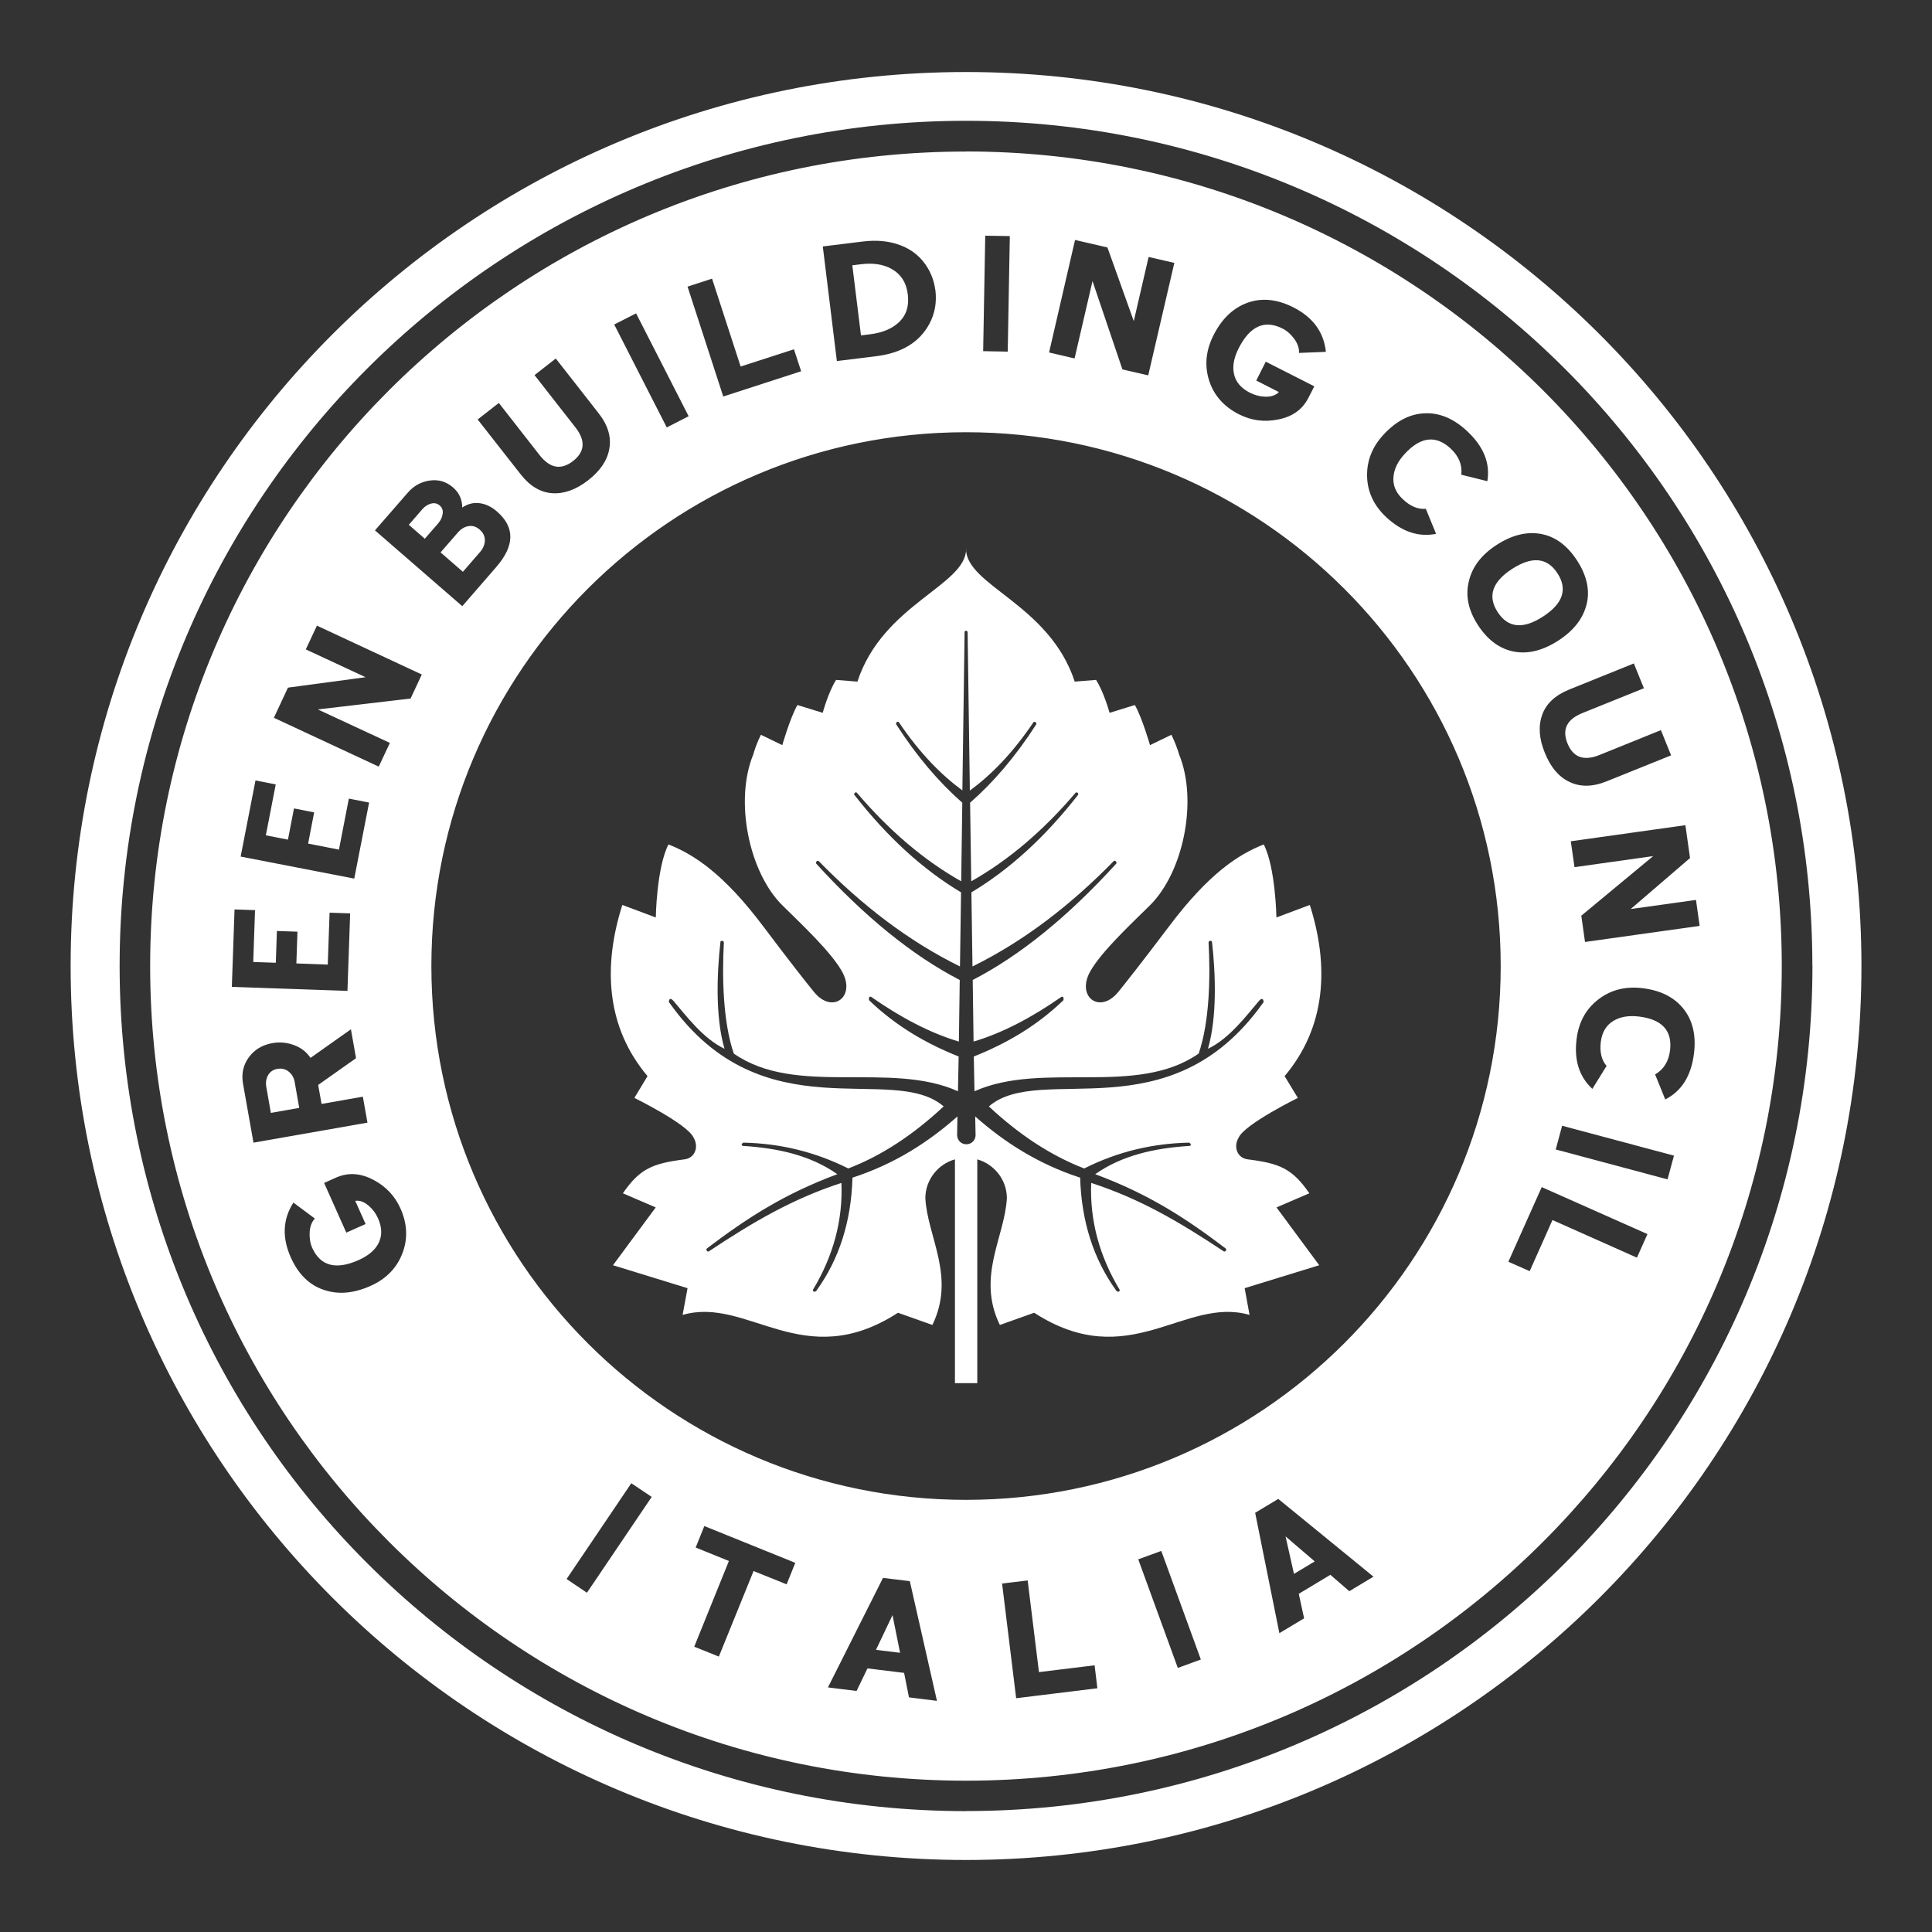<?xml version="1.0" encoding="UTF-8"?>
<svg id="Layer_1" xmlns="http://www.w3.org/2000/svg" version="1.1" xmlns:xlink="http://www.w3.org/1999/xlink" viewBox="0 0 250 250">
  <rect x="0" y="0" width="250" height="250" fill="#333333" stroke="none"/>
  <!-- Generator: Adobe Illustrator 29.2.0, SVG Export Plug-In . SVG Version: 2.1.0 Build 108)  -->
  <defs>
    <style>
      .st0 {
        fill: #fff;
      }

      .st1 {
        fill: none;
      }

      .st2 {
        clip-path: url(#clippath);
      }
    </style>
    <clipPath id="clippath">
      <rect class="st1" x="3" y="9.31" width="244" height="231.37"/>
    </clipPath>
  </defs>
  <g class="st2">
    <path class="st0" d="M170.12,202.04l-3.77-3.23,1.09,4.85,2.68-1.61ZM115.49,209l-2.14,4.49,3.12.38-.98-4.87ZM34.69,139.13c-.25.44-.33.95-.23,1.52l.59,3.36,3.67-.65-.59-3.36c-.1-.56-.36-1.01-.78-1.34-.41-.33-.9-.44-1.45-.35s-.95.37-1.21.82M56.74,67.66c.3-.34.48-.73.54-1.18.07-.44-.07-.8-.38-1.07-.33-.28-.7-.36-1.14-.24-.43.12-.78.35-1.08.69l-1.78,2.05,2.07,1.8,1.78-2.04ZM62.74,69.93c.01-.54-.22-1.01-.66-1.39-.46-.4-.94-.55-1.46-.46-.52.09-.98.37-1.39.85l-2.22,2.55,2.89,2.51,2.22-2.56c.4-.46.61-.96.62-1.5M116.25,41.76c1.01-.91,1.41-2.13,1.22-3.66-.18-1.51-.88-2.61-2.08-3.29-1.07-.61-2.4-.81-3.96-.62l-1.14.14,1.12,9.07,1.14-.14c1.59-.19,2.83-.7,3.71-1.51M201.54,74.19c-1.34-2.06-3.29-2.24-5.88-.57-2.57,1.67-3.2,3.53-1.86,5.59,1.34,2.06,3.3,2.24,5.87.57,2.58-1.67,3.2-3.54,1.87-5.59M219.93,119.81l-14.83,2.08-.48-3.4,9.3-7.71-10.18,1.43-.48-3.35,14.83-2.08.6,4.25-7.68,6.6,8.45-1.18.47,3.35ZM216.22,97.75l-8.34,3.36c-1.82.73-3.44.75-4.85.04-1.35-.65-2.4-1.9-3.14-3.76-.74-1.81-.85-3.45-.33-4.9.52-1.45,1.69-2.53,3.49-3.26l8.37-3.38,1.3,3.21-7.96,3.21c-2.01.81-2.66,2.12-1.93,3.92.73,1.82,2.11,2.32,4.13,1.51l7.96-3.22,1.31,3.24ZM205.3,78.21c-.45,1.83-1.66,3.38-3.62,4.66-1.99,1.29-3.9,1.78-5.7,1.46-1.87-.33-3.45-1.48-4.74-3.45-1.25-1.93-1.64-3.82-1.16-5.71.44-1.84,1.63-3.39,3.57-4.65,1.98-1.29,3.9-1.76,5.74-1.43,1.85.33,3.41,1.48,4.69,3.45,1.27,1.96,1.67,3.85,1.23,5.66M192.48,62.27l-3.39-.84c.14-1.27-.31-2.39-1.37-3.38-1.9-1.77-3.87-1.55-5.92.65-.9.96-1.39,1.95-1.48,2.96-.12,1.11.3,2.11,1.25,2.98.94.88,1.92,1.29,2.93,1.2l1.33,3.24c-2.27.45-4.41-.27-6.43-2.14-1.61-1.5-2.45-3.26-2.5-5.29-.05-2.03.67-3.86,2.18-5.46,1.61-1.73,3.38-2.64,5.29-2.71,1.92-.08,3.74.69,5.47,2.3,2.13,1.99,3.02,4.16,2.62,6.5M194.19,125c0,38.15-30.98,69.08-69.19,69.08s-69.18-30.93-69.18-69.08,30.97-69.07,69.18-69.07,69.19,30.92,69.19,69.07M171.55,45.53l-3.46.14c.04-.59-.16-1.18-.6-1.8-.44-.61-.95-1.06-1.52-1.35-2.32-1.18-4.21-.34-5.67,2.51-.62,1.21-.83,2.29-.64,3.27.2,1.08.9,1.92,2.08,2.52.62.31,1.27.49,1.93.51.81.03,1.41-.17,1.81-.6l-2.92-1.49,1.23-2.44,6.28,3.19-.77,1.5c-.78,1.53-2.12,2.47-4.01,2.81-1.75.34-3.41.1-4.97-.69-1.97-1-3.26-2.47-3.87-4.4-.61-1.94-.41-3.89.59-5.86,1.08-2.12,2.54-3.51,4.4-4.18,1.86-.66,3.83-.46,5.94.61,2.51,1.28,3.91,3.18,4.19,5.73M151.96,34.01l-3.38,14.56-3.34-.77-3.87-11.43-2.32,10.01-3.3-.77,3.36-14.56,4.19.97,3.41,9.53,1.92-8.3,3.3.76ZM130.67,30.55l-.27,14.95-3.18-.06.27-14.94,3.18.05ZM121.04,37.53c.19,1.57-.06,3.02-.76,4.34-1.28,2.41-3.59,3.82-6.94,4.23l-5.05.62-1.82-14.83,5.2-.64c1.77-.22,3.37-.06,4.78.46,1.58.58,2.79,1.59,3.63,3.02.5.86.82,1.8.95,2.8M103.67,48.04l-10.08,3.27-4.62-14.22,3.17-1.03,3.7,11.37,6.9-2.23.93,2.85ZM82.31,40.55l6.8,13.31-2.83,1.45-6.8-13.32,2.83-1.44ZM78.84,58.1c-.26,1.48-1.17,2.83-2.75,4.06-1.55,1.2-3.09,1.76-4.62,1.66-1.54-.1-2.91-.92-4.1-2.45l-5.56-7.09,2.74-2.14,5.28,6.76c1.34,1.7,2.77,1.96,4.32.76,1.54-1.2,1.65-2.66.3-4.37l-5.28-6.75,2.75-2.15,5.54,7.08c1.21,1.54,1.67,3.09,1.38,4.64M59.8,65.69c.72-.5,1.49-.69,2.32-.57.76.11,1.49.46,2.19,1.07,2.34,2.03,2.3,4.43-.1,7.19l-4.39,5.06-11.3-9.81,4.25-4.88c.77-.89,1.72-1.41,2.86-1.57,1.12-.16,2.13.14,3.01.91.77.67,1.17,1.54,1.18,2.61M41.02,80.96l13.56,6.32-1.45,3.11-12,1.41,9.32,4.33-1.44,3.07-13.57-6.32,1.82-3.9,10.05-1.35-7.74-3.6,1.44-3.07ZM33.07,100.99l2.61.51-1.28,6.59,2.86.56.78-4.04,2.61.51-.78,4.04,3.99.78,1.28-6.6,2.62.51-1.92,9.84-14.7-2.85,1.92-9.85ZM30.34,117.68l2.66.09-.23,6.71,2.92.1.14-4.11,2.66.09-.14,4.11,4.06.15.24-6.72,2.66.09-.35,10.03-14.96-.52.35-10.02ZM31.45,140.25c-.23-1.3.02-2.44.75-3.44.73-.99,1.74-1.6,3.04-1.83.96-.17,1.89-.08,2.79.25.91.33,1.63.88,2.15,1.66l5.23-3.7.66,3.74-4.9,3.46.44,2.46,5.34-.94.6,3.36-14.75,2.59-1.35-7.61ZM37.96,155.61l2.78,2.07c-.4.43-.62,1.01-.67,1.76-.04.76.07,1.43.32,2.01,1.07,2.38,3.07,2.91,6,1.61,1.24-.55,2.09-1.26,2.56-2.13.51-.97.51-2.06-.03-3.27-.28-.63-.67-1.17-1.18-1.61-.6-.53-1.19-.75-1.77-.66l1.34,3-2.5,1.11-2.87-6.43,1.55-.69c1.58-.7,3.2-.59,4.9.33,1.57.84,2.71,2.06,3.43,3.66.9,2.02.97,3.97.23,5.86-.74,1.89-2.12,3.29-4.14,4.18-2.18.97-4.2,1.13-6.06.48-1.86-.64-3.27-2.04-4.23-4.2-1.14-2.57-1.03-4.93.35-7.08M73.32,204.32l8.37-12.39,2.64,1.77-8.38,12.4-2.64-1.78ZM89.84,213.07l4.48-11.08-4.3-1.74,1.12-2.78,11.77,4.76-1.12,2.78-4.28-1.72-4.49,11.07-3.19-1.28ZM107.13,218.36l7.13-14.18,3.47.42,3.51,15.49-3.62-.45-.63-3.17-4.74-.58-1.41,2.92-3.7-.46ZM129.67,204.91l3.31-.4,1.46,11.86,7.2-.88.36,2.97-10.51,1.29-1.82-14.84ZM147.28,201.78l2.99-1.09,5.12,14.05-2.98,1.09-5.12-14.05ZM162.41,195.76l3-1.8,12.32,10.06-3.13,1.88-2.45-2.12-4.09,2.46.69,3.17-3.2,1.92-3.13-15.56ZM195.18,163.27l4.32-9.66,13.68,6.08-1.36,3.05-10.93-4.87-2.95,6.62-2.75-1.22ZM215.78,152.61l-14.47-3.87.83-3.07,14.47,3.87-.83,3.07ZM215.48,142.26l-1.31-3.23c1.11-.64,1.75-1.67,1.93-3.09.32-2.57-1.02-4.03-4.01-4.4-1.31-.16-2.4.02-3.28.54-.96.56-1.51,1.48-1.67,2.76-.15,1.29.09,2.33.75,3.09l-1.84,2.97c-1.7-1.57-2.38-3.72-2.04-6.44.27-2.19,1.2-3.9,2.82-5.14,1.61-1.24,3.52-1.72,5.71-1.45,2.35.28,4.12,1.18,5.31,2.68,1.19,1.5,1.64,3.43,1.35,5.77-.36,2.9-1.6,4.88-3.73,5.95M230.56,125h0s0,0,0,0c0-29.09-11.82-55.44-30.92-74.52-19.11-19.07-45.5-30.88-74.65-30.88h0s0,.01,0,.01h0c-29.14,0-55.52,11.8-74.63,30.87-19.11,19.08-30.93,45.43-30.93,74.52h.01s-.01.01-.01.01c0,29.09,11.82,55.44,30.93,74.52,19.1,19.08,45.5,30.89,74.64,30.89h0s0,0,0,0h0c29.14,0,55.54-11.8,74.64-30.88,19.1-19.08,30.92-45.43,30.92-74.53h0ZM234.54,124.99h0s-.01,0-.01,0c0,30.2-12.26,57.55-32.07,77.33-19.82,19.79-47.21,32.03-77.45,32.03h0s0,.01,0,.01h0c-30.25-.01-57.63-12.25-77.45-32.04-19.83-19.79-32.08-47.13-32.08-77.33h-.01s.01-.01.01-.01c0-30.2,12.26-57.54,32.08-77.33C67.37,27.88,94.75,15.64,124.99,15.63h0c30.25,0,57.64,12.25,77.46,32.04,19.82,19.79,32.07,47.13,32.07,77.33h.01ZM240.87,125c0-63.89-51.88-115.68-115.87-115.68S9.14,61.11,9.14,125s51.87,115.68,115.86,115.68,115.87-51.79,115.87-115.68"/>
    <path class="st0" d="M125,81.61c-.09,0-.18.08-.18.18l-.29,20.49c-2.74-2.02-5.48-4.77-8.22-8.83h0c-.08-.08-.19-.08-.26,0l-.06.06h0c-.06.07-.07.18,0,.25,2.65,4.12,5.5,7.45,8.53,10.11l-.14,10.17c-4.81-2.71-9.3-6.53-13.51-11.47-.01,0-.01,0-.02-.01-.09-.06-.19-.03-.26.06l-.03.04c-.05.08-.04.18.03.24,4.25,5.44,8.85,9.63,13.77,12.57l-.14,9.59c-6.65-3.27-12.71-7.93-18.28-13.64h-.02c-.09-.07-.2-.04-.26.05l-.04.08c-.06.08-.03.18.03.24,6.19,6.78,12.37,11.83,18.54,15.02l-.11,7.97c-3.79-1.13-7.58-3.15-11.37-5.8h0s-.04-.01-.08-.01c-.1,0-.19.07-.19.17v.17c-.01.07.02.14.08.18,3.36,3.22,7.26,5.53,11.53,7.22l-.09,4.5c-8.8-3.96-20.96.75-29.01-4.88-1.41-4.15-1.52-9.92-1.28-14.41-.01-.06-.06-.11-.12-.14l-.09-.03s-.06-.02-.08-.01c-.1.01-.17.1-.16.2-.46,4.08-.66,9.69.53,13.77-2.81-1.33-5.05-4.39-6.61-6.2-.07-.08-.2-.2-.31-.24-.1-.03-.2.03-.23.13-.02.06-.03.1-.04.16-.03.08,0,.17.08.22,12.12,17.07,28.78,7.62,35.47,13.39-3.87,3.61-7.96,6.35-12.34,8.03-4.39-2.2-8.89-3.23-13.49-3.34-.06-.02-.12,0-.16.04l-.08.07s-.04.06-.06.08c-.03.1.03.2.12.23,4.58.28,8.8,1.23,12.25,3.66-7.03,2.61-11.86,5.81-16.85,9.59h0c-.08.06-.12.17-.07.25l.04.08c.05.08.16.12.25.07,5.75-3.82,10.85-6.81,17.16-8.86.2,4.8-1.03,9.41-3.69,13.84-.01.03-.01.06,0,.09.02.09.12.16.22.14l.1-.02c.06-.01.13-.06.15-.13,2.95-4.08,4.49-8.96,4.65-14.6,5.47-1.78,9.81-4.59,13.58-7.92l-.04,2.4s0,.03,0,.04c.01.31.14.6.35.82.22.21.51.34.84.34s.64-.13.85-.34c.21-.22.34-.5.35-.82,0-.02,0-.03,0-.04l-.05-2.4c3.77,3.33,8.12,6.14,13.58,7.92.17,5.65,1.72,10.52,4.66,14.6.03.07.09.12.15.13l.09.02c.1.02.19-.04.22-.14,0-.04,0-.07,0-.09-2.66-4.43-3.88-9.05-3.69-13.84,6.32,2.05,11.4,5.04,17.16,8.86.09.04.2.01.25-.07l.04-.08c.04-.09.02-.2-.08-.25h0c-4.98-3.78-9.81-6.98-16.85-9.59,3.45-2.43,7.67-3.38,12.24-3.66.09-.02.15-.13.12-.23-.01-.03-.03-.06-.06-.08l-.08-.07s-.1-.06-.16-.04c-4.6.11-9.1,1.13-13.48,3.34-4.38-1.69-8.48-4.42-12.34-8.03,6.69-5.77,23.34,3.68,35.47-13.39.07-.05.1-.13.07-.22-.01-.06-.03-.1-.04-.16-.03-.09-.13-.15-.23-.13-.11.03-.24.16-.31.24-1.56,1.81-3.8,4.87-6.61,6.2,1.19-4.08.99-9.69.53-13.77.01-.1-.06-.19-.17-.2-.02,0-.06,0-.08.01l-.08.03c-.07.03-.11.08-.12.14.24,4.49.14,10.26-1.28,14.41-8.05,5.63-20.21.93-29.01,4.88l-.09-4.5c4.27-1.69,8.17-3.99,11.53-7.22.07-.04.1-.11.08-.18v-.17c-.01-.1-.09-.18-.19-.17-.03,0-.05,0-.08.02h0c-3.78,2.64-7.58,4.66-11.37,5.79l-.11-7.97c6.18-3.19,12.36-8.24,18.54-15.02.07-.06.09-.16.04-.24l-.05-.08c-.06-.09-.17-.12-.25-.06h-.02c-5.58,5.71-11.64,10.38-18.29,13.65l-.14-9.59c4.93-2.95,9.51-7.13,13.77-12.57.07-.06.07-.16.03-.24l-.04-.04c-.04-.09-.16-.11-.24-.06-.01,0-.02.01-.03.01-4.2,4.94-8.71,8.76-13.51,11.47l-.15-10.17c3.04-2.66,5.89-5.99,8.54-10.11.06-.07.05-.18-.01-.24h0s-.06-.06-.06-.06c-.08-.08-.19-.08-.27,0h0c-2.75,4.07-5.48,6.82-8.23,8.84l-.29-20.49c0-.09-.08-.18-.19-.18M125,71.01c0,4.78,10.77,7.14,14.07,17.19l2.76-.22c1.02,1.59,1.75,4.26,1.75,4.26l3.27-1.01c.95,1.66,1.96,5.19,1.96,5.19l2.77-1.34c.45.93.77,1.77,1,2.56,2.44,5.96.56,15.24-3.81,19.54-2.79,2.74-6.22,5.97-7.66,8.46-1.92,3.32,1.19,5.67,3.59,2.72.97-1.19,3.05-3.82,6.59-8.51,5.13-6.82,8.98-9.3,12.24-10.58,1.53,2.99,1.64,9.45,1.64,9.45l4.32-1.62c2.54,7.98,2.08,15.82-3.26,22.15l1.71,2.82s-6.88,3.39-7.66,5.14c-.71,1.2-.18,2.64,1.18,2.81,4.13.52,5.76,1.19,7.97,4.39l-4.25,1.83,5.53,7.48-9.65,2.97.63,3.46c-8.43-2.45-15.57,7.67-27.87-.28l-4.44,1.58c-3.04-6.25.63-11.37.91-16.39,0-2.39-1.62-4.41-3.83-5.04v28.96h-2.89v-28.96c-2.2.62-3.83,2.65-3.83,5.04.28,5.02,3.95,10.14.91,16.39l-4.45-1.58c-12.29,7.95-19.44-2.17-27.87.28l.64-3.46-9.65-2.97,5.53-7.48-4.25-1.83c2.2-3.19,3.84-3.86,7.98-4.39,1.35-.17,1.88-1.61,1.17-2.81-.78-1.76-7.66-5.14-7.66-5.14l1.7-2.82c-5.34-6.33-5.8-14.17-3.26-22.15l4.33,1.62s.1-6.46,1.64-9.45c3.26,1.28,7.12,3.76,12.25,10.58,3.53,4.69,5.61,7.32,6.58,8.51,2.4,2.95,5.51.6,3.59-2.72-1.44-2.49-4.86-5.72-7.65-8.46-4.37-4.29-6.25-13.58-3.8-19.54.22-.8.54-1.64.99-2.56l2.77,1.34s1.01-3.54,1.96-5.19l3.27,1.01s.72-2.67,1.73-4.26l2.76.22c3.3-10.06,14.07-12.42,14.07-17.19"/>
  </g>
</svg>